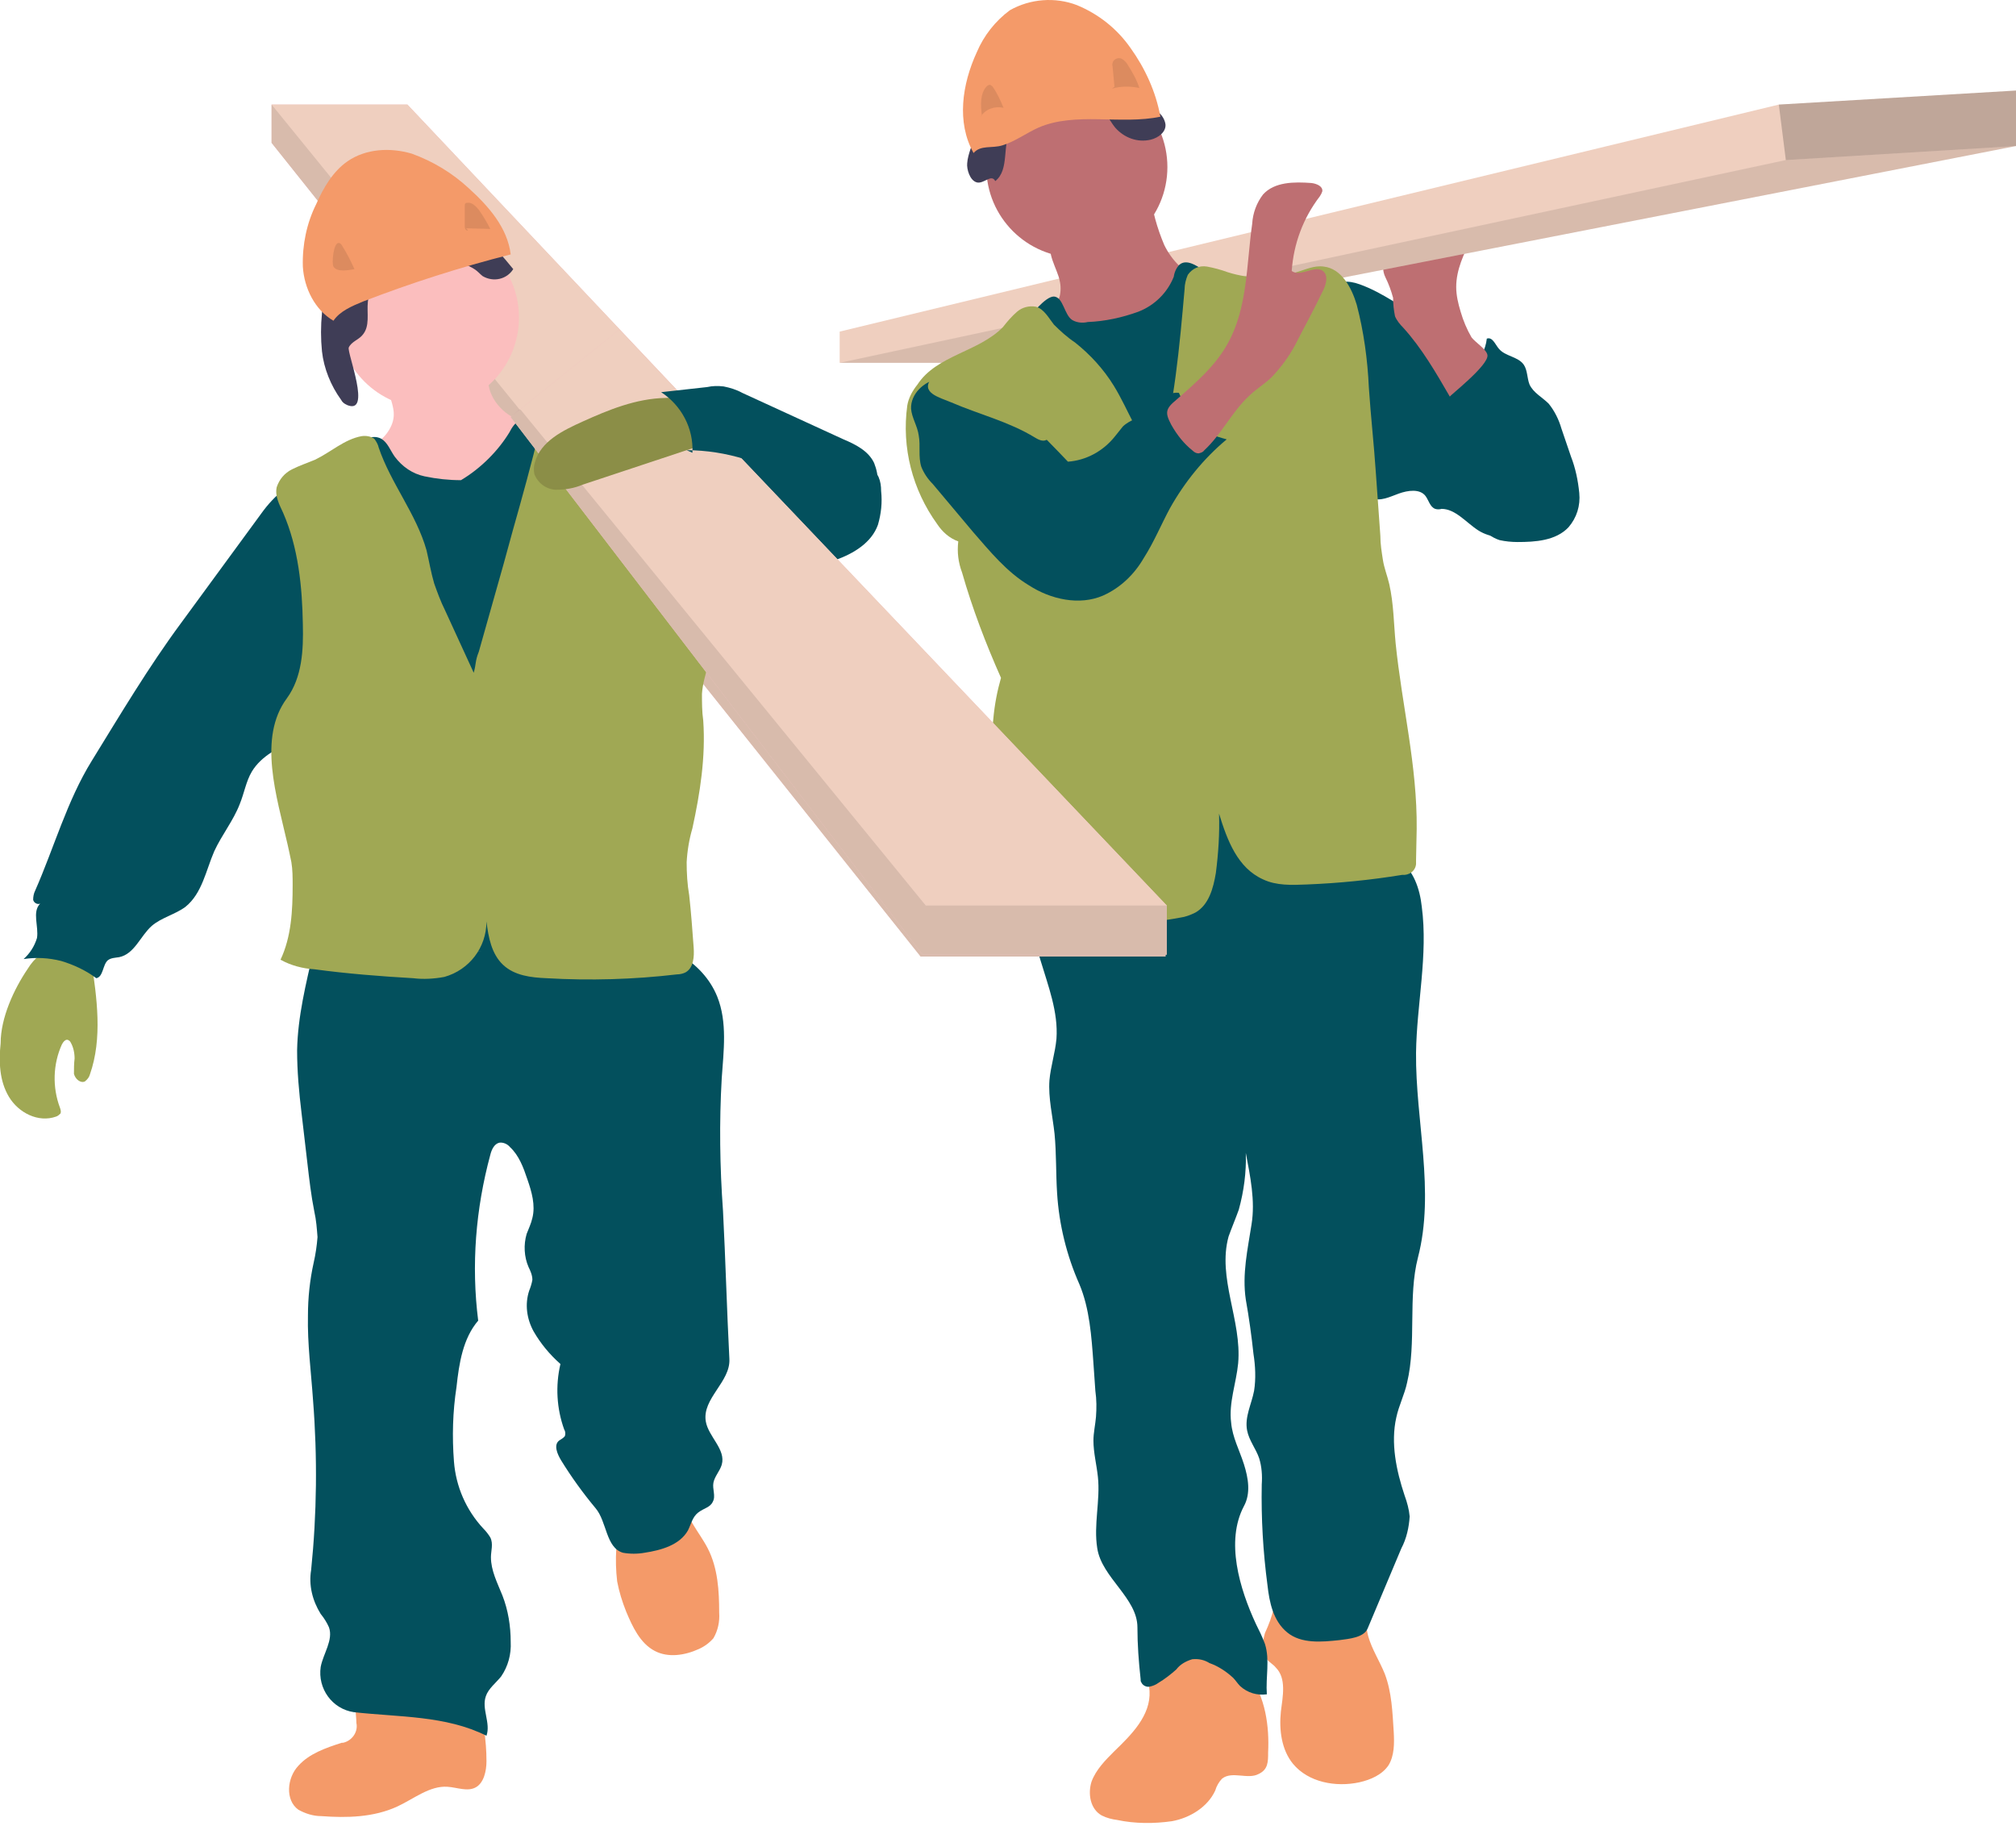 <?xml version="1.0" encoding="utf-8"?>
<!-- Generator: Adobe Illustrator 24.2.1, SVG Export Plug-In . SVG Version: 6.00 Build 0)  -->
<svg version="1.1" id="Layer_1" xmlns="http://www.w3.org/2000/svg" xmlns:xlink="http://www.w3.org/1999/xlink" x="0px" y="0px"
	 viewBox="0 0 316.2 286.3" style="enable-background:new 0 0 316.2 286.3;" xml:space="preserve">
<g>
	<path style="fill:#03505D;" d="M233.9,56.6c0.9,0.5,1.8,1.1,2.7,1.7c1,0.9,1.9,1.9,2.7,2.9c3.8,4.9,7.3,10.7,7,16.9
		c0,1.8-0.7,3.6-2,4.9c-1.6,1.3-3.8,1.4-5.9,1.4c-2.2,0-4.6,0-6.5-1.2s-3.6-3.4-5.8-3.4c-0.3,0.1-0.7,0.1-1,0c-0.8-0.3-1-1.3-1.5-2
		c-0.9-1.2-2.8-0.9-4.2-0.4c-1.4,0.5-2.9,1.3-4.3,0.7c-0.8-0.4-1.5-1.1-1.9-1.9c-3.3-5.3-4-11.7-4.6-17.9
		c-0.4-3.8-3.3-16.6,4.7-13.7c3.6,1.3,6.9,3.8,10.1,5.7L233.9,56.6z"/>
	<path style="fill:#03505D;" d="M225.9,57.9c1.5,1.1,3.5,1,4.9-0.2c1.3-1.2,2.2-2.8,2.4-4.6c0.9-0.3,1.3,0.9,1.9,1.6
		c1,1.2,3,1.2,3.9,2.5c0.6,0.9,0.5,2.1,0.9,3.1c0.6,1.3,2,2,3,3c0.9,1.1,1.6,2.5,2,3.9l1.5,4.4c0.7,1.8,1.1,3.7,1.3,5.7
		c0.2,2-0.4,3.9-1.7,5.4c-2,2.1-5.2,2.3-8,2.3c-0.9,0-1.9-0.1-2.8-0.3c-2.5-0.8-4.1-3.3-4.8-5.9c-0.7-2.6-0.6-5.2-1-7.8
		c-0.4-2.6-1.2-5.1-2.2-7.4c-0.8-1.8-2.9-4.6-2.9-6.6C224.9,56.9,225.4,57.5,225.9,57.9z"/>
	<path style="fill:#BE6F72;" d="M229.1,48.9c-0.4-1.3-0.7-2.6-0.7-3.9c0-2.7,1.2-5.2,2.4-7.6l-10.2,1.4c-1.2,0.2-2.6,0.4-3.3,1.4
		c-0.5,1-0.5,2.3,0,3.3s0.9,2.1,1.2,3.2c0,1,0.1,1.9,0.3,2.9c0.3,0.7,0.8,1.3,1.3,1.8c2.9,3.2,5.1,7,7.3,10.8
		c-0.1-0.1,6.1-4.9,5.9-6.5c-0.1-0.9-1.9-2-2.5-2.8C230.1,51.7,229.5,50.3,229.1,48.9z"/>
	<polygon style="fill:#EFCFBF;" points="316.2,14.2 316.2,22.9 166.3,52.2 158.5,56.9 131.7,56.9 131.7,52 279,16.4 	"/>
	<polygon style="opacity:0.1;enable-background:new    ;" points="316.2,22.9 166.3,52.2 158.5,56.9 131.7,56.9 280.1,25.1 	"/>
	<g>
		<path style="fill:#F49A69;" d="M195.9,262.7c-3.4-4.2-9.3-5.4-14.1-3c-0.5,0.2-0.9,0.6-1.3,1c-0.9,1.2-0.3,3-0.2,4.5
			c0.2,3.8-2.8,6.8-5.5,9.4c-1.4,1.4-2.9,2.9-3.6,4.8c-0.6,1.9-0.2,4.3,1.6,5.3c0.8,0.4,1.6,0.6,2.4,0.7c2.8,0.6,5.8,0.6,8.6,0.2
			c2.8-0.5,5.6-2.2,6.8-4.8c0.2-0.7,0.6-1.4,1.1-1.9c1.6-1.2,4,0.2,5.7-0.7c1.5-0.7,1.5-1.9,1.5-3.4
			C199.1,270.8,198.5,266.1,195.9,262.7z"/>
	</g>
	<g>
		<path style="fill:#F49A69;" d="M217.2,262.5c1.1,2.9,1.2,6,1.4,9.1c0.1,1.8,0.1,3.7-0.8,5.2c-1,1.5-2.8,2.3-4.6,2.7
			c-3.7,0.8-8,0-10.4-2.9c-1.8-2.2-2.2-5.3-1.9-8.2c0.3-2.4,0.9-5.2-0.8-6.9c-0.4-0.5-1-0.8-1.4-1.3c-0.9-1.1-0.7-2.7-0.3-4.1
			c0.6-1.3,1.1-2.6,1.4-4c0.1-0.7,12,0.5,13.1,1c1.5,0.7,1.3,2,1.7,3.5C215.2,258.7,216.4,260.5,217.2,262.5z"/>
	</g>
	<path style="fill:#03505D;" d="M219.4,134.9c2.3,1.5,3.3,4.5,3.6,7.3c1,7.6-0.8,15.3-0.9,22.9c-0.1,10.7,3,21.7,0.3,32.1
		c-1.6,6.2-0.2,13.3-1.7,19.6c-0.4,1.9-1.3,3.6-1.7,5.5c-0.9,4,0,8.3,1.3,12.2c0.4,1.1,0.7,2.2,0.8,3.3c-0.1,1.7-0.5,3.5-1.3,5
		l-5.3,12.6c-0.6,1.4-2.9,1.6-4.4,1.8c-2.8,0.3-6,0.6-8.2-1.2c-2.2-1.8-2.8-4.7-3.1-7.4c-0.7-5.3-1-10.5-0.9-15.8
		c0.1-1.4,0-2.8-0.4-4.1c-0.5-1.5-1.6-2.8-1.9-4.4c-0.4-2.1,0.7-4.1,1.1-6.2c0.3-1.9,0.2-3.9-0.1-5.8c-0.3-2.8-0.7-5.7-1.2-8.5
		c-0.6-4,0.3-7.9,0.9-11.8c0.6-3.7-0.2-7.5-0.9-11.2c0.1,3-0.3,6-1.1,8.9c-0.5,1.4-1.1,2.8-1.6,4.2c-1.8,6.5,2.1,13.2,1.5,19.9
		c-0.3,3.1-1.5,6.2-1.1,9.3c0.2,2.3,1.3,4.3,2,6.5s1.1,4.6,0,6.6c-2.9,5.5-0.7,12.9,1.9,18.5c0.5,1,1,2,1.4,3.1
		c0.8,2.5,0.1,5.2,0.3,7.9c-1.5,0.2-3-0.2-4.2-1.3c-0.4-0.4-0.7-0.9-1.1-1.3c-1.1-1-2.3-1.8-3.7-2.3c-0.8-0.5-1.7-0.7-2.7-0.6
		c-1,0.3-1.9,0.8-2.5,1.6c-0.9,0.8-1.8,1.5-2.8,2.1c-0.4,0.3-0.9,0.5-1.4,0.6s-1.1-0.2-1.3-0.7c-0.1-0.1-0.1-0.3-0.1-0.5
		c-0.3-2.7-0.5-5.4-0.5-8.1c0-4.6-5.6-7.8-6.3-12.4c-0.6-3.7,0.5-7.5,0.1-11.2c-0.2-1.9-0.7-3.8-0.7-5.7c0-1.2,0.3-2.5,0.4-3.7
		c0.1-1.4,0.1-2.7-0.1-4.1l-0.3-4.3c-0.3-4.2-0.6-8.6-2.2-12.4c-2-4.5-3.2-9.4-3.5-14.3c-0.2-3.1-0.1-6.2-0.4-9.3
		c-0.3-2.8-1-5.6-0.8-8.4c0.2-2.2,0.9-4.3,1.1-6.5c0.3-4.2-1.3-8.3-2.5-12.3c-1.3-4-2.2-8.5-0.5-12.4c0.2-0.6,0.6-1.2,1.1-1.7
		c0.6-0.4,1.3-0.7,2.1-0.8c15.2-3.2,30.9-4.2,46.4-3C214.8,132.8,217.2,133.5,219.4,134.9z"/>
	<circle style="fill:#BE6F72;" cx="168.9" cy="26.2" r="14.2"/>
	<path style="fill:#BE6F72;" d="M166.2,44c0.2,0.8,0.2,1.7,0,2.5c-0.2,0.6-0.5,1.1-0.9,1.6c-1.4,1.8-2.9,3.4-4.6,5
		c0.8,1.9,2.4,3.4,4.3,4.2c1.9,0.8,3.9,1.4,5.9,1.7c1,0.3,2.1,0.3,3.1,0.2c1-0.2,1.9-0.6,2.7-1.2l7.9-4.7c1.2-0.6,2.3-1.4,3.3-2.4
		c1.5-1.5,2.3-3.5,2.3-5.6c0-0.4-0.1-0.7-0.3-1c-0.3-0.3-0.7-0.4-1.1-0.5c-2.8-0.6-5-2.9-6.2-5.4c-1.1-2.6-1.9-5.4-2.2-8.2l-8.4,4.4
		c-1.3,0.7-2.5,1.3-3.8,1.9c-0.8,0.4-2.5,0.7-3.1,1.4C163.9,39.3,165.9,42.3,166.2,44z"/>
	<path style="fill:#03505D;" d="M160.7,50.4c-1.2,1-2.1,2.3-2.7,3.7c-0.6,1.8,0,3.7,0.5,5.4c2.3,7.5,4.1,15.2,5.3,22.9
		c0.7,5.3,1,10.7,1.4,16.1c0.7,11,1.8,28.5,3.3,39.5c5.3,0.2,10.5-1.3,15.8-1.9c9.9-1,20.1,1.4,29.7-0.9c-2.3-9.3-4.7-25.1-7-34.4
		c-1-3.6-1.8-7.4-2.2-11.2c-0.2-2.7-0.1-5.4,0-8.2c0.1-5.3-0.2-10.7-0.5-16c-0.3-6.2-0.7-12.4-2.2-18.5c-0.1-0.8-0.5-1.5-1-2
		c-0.9-0.6-2-0.4-3.1-0.3c-3.2,0.4-6.5-0.4-9.2-2.2c-1.2-0.8-2.7-1.8-3.8-0.9c-0.5,0.5-0.8,1.2-0.9,1.9c-1,2.5-3,4.5-5.6,5.5
		c-2.5,0.9-5.2,1.5-7.9,1.6c-0.8,0.2-1.7,0.1-2.4-0.3c-1.3-0.8-1.4-3.6-2.9-3.7C163.9,46.5,161.7,49.5,160.7,50.4z"/>
	<path style="fill:#A0A854;" d="M181.8,72.1c-3.3-3.1-4.7-7.7-7.1-11.6c-1.6-2.6-3.7-4.9-6.1-6.8c-1.2-0.8-2.3-1.8-3.3-2.8
		c-0.8-1-1.5-2.4-2.8-2.8c-1.1-0.2-2.2,0.1-3,0.8c-0.8,0.7-1.5,1.5-2.2,2.4c-3.8,3.9-10.4,4.4-13.4,9c-0.8,1-1.4,2.1-1.6,3.3
		c-0.9,6.6,0.8,13.2,4.7,18.6c0.8,1.2,1.9,2.2,3.3,2.7c-0.2,1.7,0,3.3,0.6,4.9c1.6,5.6,3.7,11.1,6.1,16.5c-0.6,2.1-1,4.2-1.2,6.4
		c-0.6,5.4,0,10.9-0.6,16.4c-0.5,4.4-1.8,8.8-1.8,13.2c0,0.7,0.1,1.6,0.7,1.9c0.3,0.2,0.7,0.2,1.1,0.2l10.9,0.3
		c6.3,0.2,12.8,0.4,19-0.8c0.8-0.1,1.6-0.4,2.4-0.8c2.1-1.2,2.8-3.8,3.2-6.2c0.4-3.1,0.6-6.2,0.5-9.3c1.3,4.2,2.9,8.5,6.9,10.3
		c2.1,1,4.5,0.9,6.9,0.8c5-0.2,10-0.7,14.9-1.5c1.1,0.1,2.1-0.6,2.2-1.7c0-0.2,0-0.4,0-0.6l0.1-4.9c0.1-9.9-2.3-19.3-3.3-29.1
		c-0.3-3.1-0.3-6.2-1-9.3c-0.3-1.3-0.8-2.5-1-3.8s-0.4-2.5-0.4-3.8l-0.7-9.8c-0.3-4.5-0.8-8.9-1.1-13.4c-0.2-4.4-0.8-8.8-1.9-13
		c-0.8-2.7-2.4-5.7-5.2-6c-1.5-0.2-2.9,0.5-4.3,0.9c-3.5,1.1-7.2,1.1-10.7,0c-1.1-0.4-2.2-0.7-3.3-0.9c-1.2-0.2-2.3,0.3-3,1.3
		c-0.3,0.7-0.5,1.5-0.5,2.2C185,54.4,184.2,63.5,181.8,72.1z"/>
	<path style="fill:#03505D;" d="M167.5,72.4c-4.1-4.3-8.3-8.7-13.6-11.5c-2.1-1.1-4.4-1.9-6.7-1.5s-4.4,2.4-4.3,4.7
		c0.1,1.4,1,2.7,1.2,4.2c0.3,1.6-0.1,3.3,0.4,4.9c0.4,1,1,1.9,1.8,2.7l6.3,7.5c2.7,3.1,5.3,6.3,8.8,8.4c3.4,2.2,7.9,3.2,11.6,1.6
		c2.7-1.2,4.9-3.3,6.4-5.9c1.6-2.5,2.7-5.2,4.1-7.8c2.3-4.1,5.3-7.8,8.9-10.8c-1.8-0.5-4.2-1.2-5.3-2.7c-0.3-0.5-0.6-1-0.8-1.5
		l-1.4-3.1c-1-0.1-2,0.3-2.7,1c-0.6,0.7-1.3,1.4-2,2c-1.3,0.9-3,1.2-4.1,2.3c-0.4,0.5-0.8,1-1.2,1.5C173,70.8,170.3,72.2,167.5,72.4
		z"/>
	<path style="fill:#BE6F72;" d="M192.6,53.8c3.1-5.6,2.9-12.4,3.8-18.7c0.1-1.7,0.7-3.3,1.7-4.6c1.8-2,4.9-2,7.6-1.8
		c0.8,0.1,1.8,0.5,1.7,1.3c-0.1,0.3-0.2,0.5-0.4,0.8c-2.6,3.4-4.1,7.4-4.4,11.7c1.4,1,3.6-1,4.9,0c0.9,0.7,0.5,2.2-0.1,3.3
		c-1.2,2.5-2.5,4.9-3.8,7.4c-1,2.1-2.4,4.1-4.1,5.9c-1.1,1.1-2.5,1.9-3.6,3c-2.7,2.5-4.3,6-7,8.5c-0.2,0.3-0.5,0.4-0.9,0.5
		c-0.4,0-0.7-0.2-0.9-0.4c-1.4-1.1-2.5-2.5-3.4-4.1c-1-1.9-0.9-2.5,0.8-3.9C187.6,60,190.7,57.3,192.6,53.8z"/>
	<path style="fill:#A0A854;" d="M162.3,68.6c0.5,0.3,1.2,0.7,1.8,0.4c0.2-0.1,0.4-0.3,0.6-0.6c1-1.4,1.9-2.8,2.5-4.4
		c0.1-0.2,0.2-0.5,0.2-0.7c0-0.6-0.5-1-1-1.3c-2.5-1.6-5.2-2.9-8.1-3.8c-2.3-0.9-4.8-1.7-7.3-1.4c-1.9,0.1-3.6,1-4.9,2.5
		c-1.8,2.3,1.2,3,3.1,3.8C153.6,65,158.2,66.1,162.3,68.6z"/>
	<path style="fill:#03505D;" d="M159.5,83.7c-0.1,0.4,0.1,0.8,0.4,1.1c0.3-1.3-0.1-2.6,0.2-3.9c0.4-1.9,2.2-3.4,2.4-5.3
		C159.1,75,159.5,81.6,159.5,83.7z"/>
	<polygon style="opacity:0.2;enable-background:new    ;" points="316.2,14.2 316.2,22.9 280.1,25.1 279,16.4 	"/>
	<path style="fill:#3F3D56;" d="M156.1,28.4c2.3-1.8,1-5.7,2.5-8.2c0.9-1.4,2.4-2.1,3.9-2.7c1.8-0.8,3.7-1.4,5.6-1.6
		c2-0.2,3.9,0.5,5.3,2c0.6,0.7,1,1.5,1.5,2.1c1.4,1.6,3.5,2.4,5.6,1.9c1.2-0.3,2.4-1.2,2.3-2.4c-0.1-0.7-0.5-1.4-1.1-1.9l-2.5-2.8
		c-2.9-3.2-6.1-6.6-10.3-7.4c-3-0.6-6,0.2-8.8,1.2c-1.1,0.4-2.4,1-2.8,2.1c-0.2,0.8,0.1,1.7-0.1,2.5c-0.4,1.6-2.4,2.2-3.4,3.5
		c-1,1.4-0.7,3-0.9,4.4c-0.3,1.5-1.1,3-1.2,4.5c-0.1,0.9,0.4,2.7,1.5,3S155.5,27.2,156.1,28.4z"/>
	<g>
		<path style="fill:#F49A69;" d="M182,18.3c-0.7-3.9-2.4-7.6-4.7-10.8c-2.1-3-5-5.3-8.4-6.7c-3.4-1.3-7.3-1-10.5,0.8
			c-2.3,1.7-4.1,4-5.2,6.6c-2.3,5-3.2,11-0.5,15.8c1.1-1.3,2.9-0.7,4.5-1.2c2-0.6,3.7-1.9,5.7-2.8C168.7,17.5,175.8,19.6,182,18.3z"
			/>
	</g>
	<path style="opacity:0.1;enable-background:new    ;" d="M154,18.1c-0.2-1.6-0.3-3.5,0.8-4.6c0.1-0.1,0.3-0.2,0.5-0.2
		c0.2,0.1,0.3,0.2,0.4,0.3c0.7,1,1.2,2.1,1.7,3.3c-1.4-0.3-2.8,0.2-3.6,1.4"/>
	<path style="opacity:0.1;enable-background:new    ;" d="M174.8,13.6l-0.3-3.2c-0.1-0.3,0-0.5,0.1-0.8c0.3-0.4,0.8-0.6,1.3-0.4
		c0.4,0.2,0.8,0.6,1,1c0.7,1.1,1.4,2.3,1.8,3.6c-1.4-0.3-2.9-0.3-4.3,0.1"/>
	<polygon style="opacity:0.1;enable-background:new    ;" points="182.8,142.3 182.8,149.6 176.6,150 144.4,150 144.4,142.3 	"/>
	<polygon style="fill:#F1C0C0;" points="182.8,142.3 182.8,150 144.4,150 42.6,22.4 42.6,16.4 63.9,16.4 	"/>
	<polygon style="fill:#EFCFBF;" points="182.8,142.3 182.8,150 144.4,150 42.6,22.4 42.6,16.4 63.9,16.4 	"/>
	<polygon style="opacity:0.1;enable-background:new    ;" points="182.8,142.3 182.8,150 144.4,150 42.6,22.4 42.6,16.4 145,142.3 	
		"/>
	<g>
		<path style="fill:#F49A69;" d="M55.9,270.2c0.3,1.4-0.7,2.8-2.1,3.1c-0.1,0-0.1,0-0.2,0c-2.5,0.8-5.1,1.7-6.8,3.6
			c-1.8,1.9-2.1,5.4,0,6.9c1.1,0.6,2.3,1,3.6,1c4,0.3,8.2,0.2,11.9-1.5c2.6-1.2,5.1-3.3,7.9-3.1c1.5,0.1,3.1,0.8,4.4,0.1
			s1.7-2.6,1.7-4.1c0-3.3-0.5-6.6-1.5-9.7c-0.1-0.4-5.8-0.8-6.5-0.9l-6.9-0.9c-1.3-0.2-4.1-1.1-5.1-0.1
			C55.3,265.7,55.9,268.9,55.9,270.2z"/>
	</g>
	<g>
		<path style="fill:#F49A69;" d="M96.8,248c0.3,1.6,0.8,3.2,1.4,4.7c1,2.4,2.2,5,4.5,6.2c2.1,1.1,4.7,0.7,6.9-0.3
			c0.9-0.4,1.7-1,2.3-1.7c0.7-1.2,1-2.6,0.9-4c0-3.4-0.2-7-1.8-10.1c-1.4-2.7-3.7-5-3.7-7.9l-8.1,1.6c-0.4,0-0.8,0.2-1.2,0.5
			c-0.3,0.3-0.4,0.6-0.5,1C96.6,241.1,96.4,244.6,96.8,248z"/>
	</g>
	<path style="fill:#A0A854;" d="M0.1,163.6c-0.3,2.9-0.2,5.9,1.3,8.4s4.6,4.1,7.4,3.1c0.3-0.1,0.5-0.3,0.7-0.5
		c0.1-0.3,0-0.6-0.1-0.9c-1.2-3.2-1.1-6.8,0.3-9.9c0.2-0.4,0.6-0.9,1-0.7c0.2,0.1,0.3,0.2,0.4,0.4c0.4,0.7,0.6,1.6,0.6,2.5
		c-0.1,0.8-0.1,1.6-0.1,2.4c0.2,0.8,1,1.5,1.7,1.2c0.4-0.3,0.7-0.7,0.8-1.1c2-5.7,1.1-12,0.2-18c0-0.5-0.4-1-0.9-1
		c-0.1,0-0.1,0-0.2,0c-4.2-0.4-6.5-1.4-8.9,2.5C2.2,155.1,0.1,159.6,0.1,163.6z"/>
	<path style="fill:#03505D;" d="M49.2,149c-1.2,5.2-2.5,10.4-2.6,15.7c0,3.3,0.3,6.6,0.7,9.9l0.9,7.7c0.3,2.6,0.6,5.2,1.1,7.7
		c0.3,1.3,0.4,2.7,0.5,4c-0.1,1.3-0.3,2.7-0.6,4c-0.6,2.7-0.9,5.5-0.9,8.3c-0.1,4.4,0.5,8.9,0.8,13.3c0.7,8.9,0.6,17.8-0.3,26.6
		c-0.4,2.4,0.2,4.8,1.5,6.9c0.5,0.6,1,1.4,1.3,2.1c0.7,2-0.9,4.1-1.3,6.2c-0.5,3.4,1.8,6.6,5.2,7.1c7.1,0.8,14.4,0.5,20.8,3.7
		c0.7-2-0.8-4.2-0.1-6.2c0.4-1.2,1.6-2.1,2.4-3.1c1.1-1.6,1.6-3.5,1.5-5.4c0-2.5-0.4-5-1.3-7.3c-0.8-2-1.8-3.9-1.8-6
		c0-1,0.4-2.1-0.1-3.1c-0.3-0.5-0.7-1-1.1-1.4c-2.7-2.9-4.3-6.6-4.6-10.5s-0.2-7.8,0.4-11.7c0.4-3.7,1-7.6,3.4-10.4
		c-1.1-8.7-0.4-17.5,1.9-26c0.2-0.8,0.6-1.7,1.4-1.9c0.6-0.1,1.3,0.2,1.7,0.7c1.4,1.3,2.1,3.2,2.7,5c0.7,2,1.3,4.1,0.8,6.1
		c-0.2,0.9-0.6,1.7-0.9,2.5c-0.5,1.7-0.4,3.6,0.3,5.2c0.3,0.6,0.6,1.3,0.6,2c-0.1,0.6-0.3,1.2-0.5,1.7c-0.7,2.1-0.4,4.4,0.7,6.4
		c1.1,1.9,2.5,3.6,4.2,5.1c-0.8,3.4-0.6,7,0.6,10.3c0.2,0.3,0.2,0.7,0.1,1c-0.2,0.3-0.6,0.5-0.9,0.7c-0.9,0.7-0.3,2.1,0.3,3.1
		c1.6,2.6,3.4,5.1,5.4,7.5c1.8,2.1,1.6,6.2,4.3,7c1.1,0.2,2.3,0.2,3.4,0c2.6-0.4,5.5-1.2,6.8-3.5c0.5-1,0.7-2.1,1.6-2.8
		s1.9-0.8,2.3-1.7c0.5-0.9-0.1-2,0.1-3s1-1.8,1.3-2.8c0.7-2.4-2.1-4.4-2.5-6.8c-0.6-3.6,3.9-6.2,3.7-9.8c-0.4-7.7-0.6-15.5-1-23.2
		c-0.5-6.9-0.6-13.9-0.2-20.8c0.3-4.3,0.9-8.8-0.7-12.8c-2.3-5.7-8.5-8.8-14.6-9.4s-12.1,0.8-18.1,1.8
		C69.4,149.9,59.2,150.1,49.2,149z"/>
	<circle style="fill:#FBBEBE;" cx="67.2" cy="49.8" r="14.2"/>
	<path style="fill:#FBBEBE;" d="M61.4,66.7c-1,2.3-3.3,3.8-5.8,3.7c-0.5,2.1,0.7,4.3,2.1,6c6,7,15.2,10.1,24.2,8.3
		c1.7-0.3,3.3-1,4.8-2c1.9-1.6,3.2-3.8,3.6-6.3s0.5-4.9,0.3-7.4c0-0.5-0.1-1-0.4-1.4c-0.4-0.3-0.8-0.4-1.2-0.4
		c-3-0.3-6.1-0.4-8.8-1.9c-2.6-1.5-4.5-4.8-3.2-7.5c-0.2,0.4-5.4,0.6-6.1,0.7c-2.1,0.3-4.3,0.6-6.4,1c-1,0.1-2,0.2-3,0.6
		c-1.3,0.7-0.8,0.3-0.5,1.5C61.5,63.4,62.2,64.8,61.4,66.7z"/>
	<path style="fill:#03505D;" d="M72.3,75.3c-1.9,0-3.8-0.2-5.7-0.6s-3.5-1.5-4.7-3.1c-0.7-1-1.1-2.2-2.1-2.8c-1.7-0.9-3.7,0.6-5,2
		c-1.2,1.4-2.7,2.5-4.3,3.4c-1.9,1-4.1,1.4-5.9,2.5c-1.4,1.1-2.6,2.4-3.6,3.8L28.4,97.7c-5.1,6.9-9.5,14.3-14,21.6
		c-3.9,6.3-5.9,13.6-8.9,20.4c-0.2,0.4-0.3,0.9-0.3,1.4c0.1,0.5,0.7,0.8,1.1,0.6c-1.3,1.3-0.2,3.6-0.5,5.4c-0.4,1.3-1.1,2.4-2.1,3.3
		c2-0.3,3.9-0.2,5.9,0.3c2,0.6,3.9,1.5,5.5,2.7c1.1-0.2,1-2.1,1.8-2.8c0.5-0.4,1.2-0.4,1.8-0.5c2.4-0.5,3.3-3.3,5.1-4.9
		c1.5-1.3,3.7-1.8,5.3-3c2.6-2.1,3.2-5.7,4.5-8.7c1.2-2.6,3-4.8,4-7.4c0.7-1.7,1-3.6,1.9-5.1c1.5-2.5,4.4-3.9,7.1-5.1
		c1.7-0.8,3.6-1.6,5.4-1.4c-0.1,4.1-0.6,8.2,0.3,12.2c0.3,1.4,0.7,2.8,1.1,4.2c1.7,6.4,2.1,13,2.2,19.6c4.1-0.9,8.3-1.4,12.4-1.5
		c3.3-0.1,6.6,0.3,9.9,0.3c3.9-0.1,7.8-0.8,11.7-1.1c3.9-0.3,8,0,11.5,1.8c-0.3-5.6-0.1-11.3,0.5-16.9l0.9-8.8
		c0.2-2.6,0.6-5.1,1.2-7.6c0.5-2,1.3-4,1.8-6c2-7.1,1.6-14.7,1.3-22.1c-0.2-3.8-1.7-7.5-3.4-10.9c-0.6-1.3-1.3-2.5-2.1-3.6
		c-4.2-5.8-11.2-9.1-18.4-8.6c-0.5,0-0.9,0.1-1.3,0.3c-0.8,0.5-1.3,1.2-1.7,2C78.2,70.6,75.5,73.4,72.3,75.3z"/>
	<path style="fill:#3F3D56;" d="M54.7,54.5c0.4-0.9,1.5-1.2,2.1-1.9c1.3-1.4,0.7-3.5,0.9-5.3c0.3-2.7,2.5-4.9,5.1-5.8
		c2.6-0.8,5.3-1,8-0.5c1.3,0.1,2.5,0.5,3.6,1.2c0.5,0.3,0.9,0.8,1.3,1.1c1.7,1,3.8,0.5,4.8-1.1c-3.1-3.8-6.6-7.8-11.4-8.9
		c-1.6-0.3-3.3-0.5-5-0.5c-2.2,0-4.5-0.1-6.5,0.8c-2.8,1.1-4.7,3.8-5.7,6.6c-0.9,2.9-1.3,5.9-1.4,8.9c-0.2,2-0.2,4,0,6
		c0.3,2.7,1.4,5.4,3,7.6c0.2,0.4,0.5,0.6,0.9,0.8C58.4,65.2,54.4,55.3,54.7,54.5z"/>
	<g>
		<path style="fill:#F49A69;" d="M80.1,39.9c-0.5-4.2-3.5-7.6-6.6-10.4c-2.6-2.4-5.6-4.2-8.9-5.4c-3.4-1-7.2-0.8-10.1,1.2
			c-2.3,1.6-3.8,4.2-4.9,6.7c-1.5,3-2.2,6.4-2.1,9.8c0.2,3.4,1.9,6.8,4.8,8.5c1-1.5,2.9-2.3,4.6-3C64.4,44.4,72.2,41.9,80.1,39.9z"
			/>
	</g>
	<path style="opacity:0.1;enable-background:new    ;" d="M53.1,38.1c0.3,0,0.5,0.3,0.6,0.5c0.7,1.1,1.3,2.3,1.9,3.6
		c-1,0.2-2.8,0.5-3.3-0.4C52,41.3,52.3,38.1,53.1,38.1z"/>
	<path style="opacity:0.1;enable-background:new    ;" d="M73.4,36.1c-0.2,0.2-0.5-0.2-0.5-0.5v-3.4c0-0.1,0-0.2,0.1-0.3
		c0.1-0.1,0.2-0.1,0.3-0.1c0.7-0.1,1.3,0.5,1.8,1.1c0.7,1,1.3,2,1.8,3l-3.8-0.1"/>
	<path style="fill:#03505D;" d="M120.3,93.2c0.8-0.8,1.7-1.5,2.6-2.1c2.5-1.6,5.4-2.3,8.2-3.3s5.6-2.7,6.6-5.5
		c0.5-1.7,0.7-3.5,0.5-5.3c0-0.8-0.1-1.5-0.4-2.2c-0.3-0.6-0.8-1.1-1.4-1.5c-3.8-2.8-8.8-3-13.4-2.7c-10.3,0.6-20.3,3.1-29.7,7.4
		c-0.5,0.2-0.9,0.5-1.2,0.9c-0.2,0.4-0.3,0.8-0.2,1.2c-0.2,2.6,0.2,5.2,1,7.7c1.2,3.2,3.8,5.7,4.8,8.9c0.5,1.4,0.6,3,1.1,4.4
		c0.3,1.5,1.2,2.8,2.5,3.7c3.5,2.1,6.8-0.7,9.3-2.9L120.3,93.2z"/>
	<path style="fill:#A0A854;" d="M74.3,105.5l-4.5-9.8c-0.7-1.4-1.2-2.8-1.7-4.2c-0.5-1.7-0.8-3.5-1.2-5.2
		c-1.6-5.7-5.6-10.5-7.5-16.1c-0.1-0.5-0.4-1-0.7-1.4c-0.6-0.4-1.3-0.5-2-0.4c-2.7,0.5-4.8,2.5-7.3,3.7c-1.2,0.5-2.4,0.9-3.6,1.5
		s-2,1.6-2.4,2.8c-0.3,1.4,0.4,2.7,1,4c2.4,5.5,3,11.6,3.1,17.5c0.1,4-0.1,8.3-2.5,11.6c-4.6,6.2-1.6,15.4,0.1,22.9
		c0.2,0.9,0.4,1.8,0.6,2.8c0.2,1.2,0.2,2.4,0.2,3.6c0,4-0.2,8.1-1.9,11.7c1.6,0.9,3.5,1.4,5.3,1.5c5.2,0.7,10.3,1.1,15.5,1.4
		c1.6,0.2,3.3,0.1,4.9-0.2c3.9-1.1,6.6-4.6,6.6-8.7c0.3,2.5,0.8,5.1,2.6,6.8c1.8,1.7,4.4,2,6.8,2.1c6.8,0.4,13.7,0.2,20.5-0.6
		c0.4,0,0.9-0.1,1.3-0.3c1.3-0.7,1.4-2.5,1.3-3.9c-0.2-2.7-0.4-5.5-0.7-8.2c-0.3-1.7-0.4-3.5-0.4-5.2c0.1-1.8,0.4-3.6,0.9-5.3
		c1.2-5.5,2.1-11.2,1.7-16.9c-0.2-1.4-0.2-2.8-0.2-4.2c0.2-3.1,1.9-6.1,1.6-9.2c-0.9-9.2-1.6-18.6-4.2-27.4c-0.5-1.6-1-3.3-2.4-4.2
		c-1.8-1.2-4.3-0.6-6.3-1.3c-1-0.4-1.9-1-2.7-1.6c-1.8-1.2-4-1.8-6.1-1.9c-1.6-0.1-3.5,0.3-4.4,1.6c-0.5,0.7-0.8,1.6-0.9,2.4
		c-1.3,5.4-2.8,10.8-4.3,16.1L79,88.4l-3.9,13.8C74.5,103.7,74.7,104.1,74.3,105.5z"/>
	<polyline style="fill:#F1C0C0;" points="97.1,51.7 183,142 183,149.7 144.7,149.7 80.1,65.4 	"/>
	<polyline style="fill:#EFCFBF;" points="97.1,51.7 183,142 183,149.7 144.7,149.7 80.1,65.4 	"/>
	<polygon style="opacity:0.1;enable-background:new    ;" points="81.5,64.2 81.7,64.3 145.2,142 183,142 183,149.7 144.7,149.7 
		80.1,65.4 	"/>
	<path style="fill:#8B8E47;" d="M91.4,66.1c-3.1,1.4-6.6,3.1-7.5,6.4c-0.2,0.6-0.2,1.2-0.1,1.8c0.5,1.4,1.8,2.4,3.3,2.5
		c1.5,0,2.9-0.2,4.3-0.8l18.4-6.1c0.5-0.2,1.1-0.4,1.2-0.9c0-0.3,0-0.6-0.2-0.9c-0.6-1.4-1.1-4.2-2.3-5.2c-1-0.8-2.9-0.5-4.1-0.5
		C99.7,62.5,95.4,64.3,91.4,66.1z"/>
	<path style="fill:#03505D;" d="M107.7,70.6c3.1,0,6.2,0.5,9.1,1.4c3,1,5.6,2.7,7.5,5.2c0.6,0.7,1,1.5,1.2,2.3
		c0.2,0.9,3.1,1.4,2.4,2c1.9-0.3,1.5,0.6,3.5,0.6s4.1-0.5,5.3-2.1c0.8-1.3,1.2-2.8,1-4.3c0-1.1-0.2-2.1-0.6-3.1
		c-0.9-1.9-2.9-2.9-4.8-3.7l-15.9-7.3c-0.9-0.5-1.9-0.8-2.9-1c-0.9-0.1-1.7-0.1-2.6,0.1l-7.2,0.8c3.2,2.1,5.1,5.7,4.9,9.5"/>
</g>
</svg>
